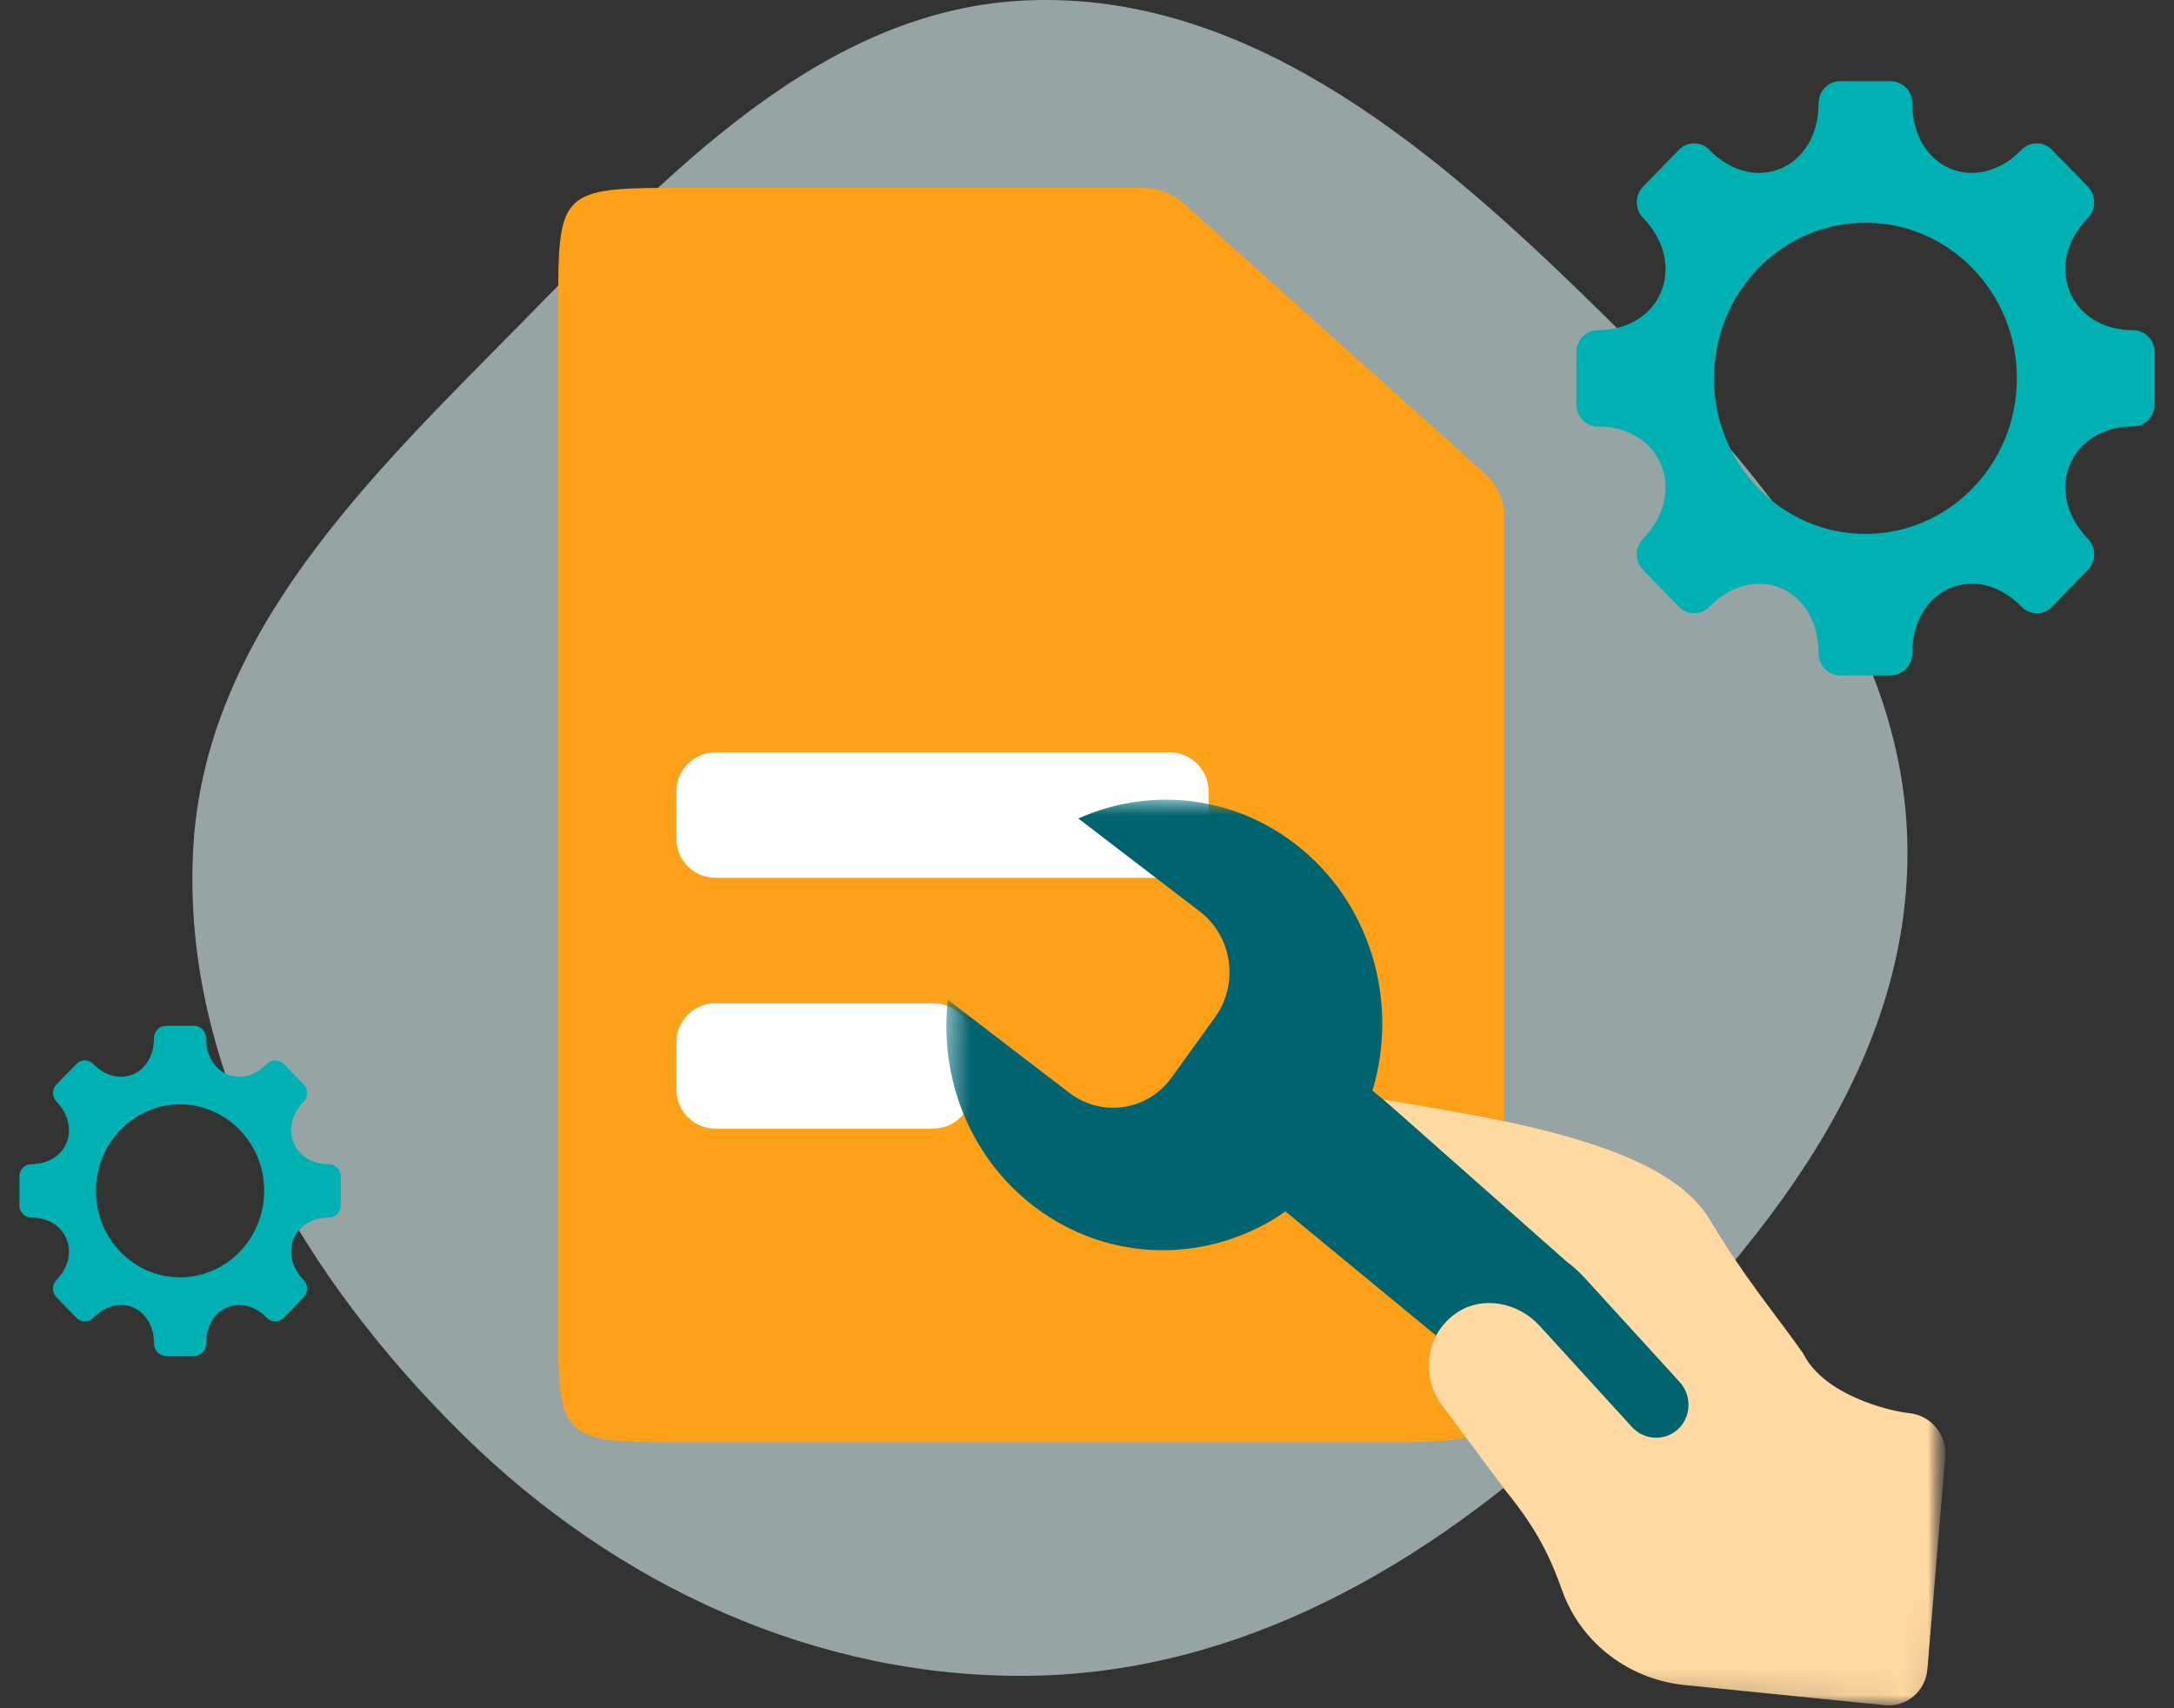 <svg width="84" height="66" viewBox="0 0 84 66" fill="none" xmlns="http://www.w3.org/2000/svg">
<rect x="0" y="0" width="84" height="66" fill="#333333" stroke="none"/>
<path opacity="0.6" fill-rule="evenodd" clip-rule="evenodd" d="M7.462 32.846C7.017 41.49 11.796 49.426 17.868 55.417C23.805 61.273 31.577 64.857 39.8 64.746C47.92 64.636 55.17 60.471 61.163 54.832C67.498 48.871 73.754 41.679 73.701 32.846C73.647 24.045 67.127 17.163 60.899 11.131C54.917 5.337 48.01 -0.275 39.8 0.01C31.771 0.289 25.797 6.743 20.079 12.55C14.304 18.413 7.892 24.508 7.462 32.846Z" fill="#D8F0F2"/>
<rect x="22.176" y="24.883" width="29.244" height="22.029" fill="white"/>
<path d="M44.204 7.26C44.759 7.26 45.295 7.465 45.709 7.836L57.373 18.3C57.849 18.727 58.122 19.337 58.122 19.977V51.078C58.122 55.417 58.075 55.723 53.878 55.723H25.809C21.613 55.723 21.566 55.417 21.566 51.078V11.904C21.566 7.566 21.613 7.26 25.809 7.26H44.204ZM27.637 38.761C26.808 38.761 26.135 39.433 26.135 40.263V42.105C26.135 42.934 26.808 43.606 27.637 43.606H36.056C36.886 43.606 37.558 42.934 37.558 42.105V40.263C37.558 39.433 36.886 38.761 36.056 38.761H27.637ZM27.637 29.068C26.808 29.069 26.135 29.741 26.135 30.571V32.412C26.135 33.242 26.808 33.915 27.637 33.915H45.195C46.025 33.915 46.698 33.242 46.698 32.412V30.571C46.698 29.741 46.025 29.068 45.195 29.068H27.637Z" fill="#FFA019"/>
<mask id="mask0_11155_5351" style="mask-type:alpha" maskUnits="userSpaceOnUse" x="35" y="30" width="41" height="36">
<rect width="39.04" height="34.312" transform="matrix(1 0.028 -0.025 1 36.76 30.608)" fill="#D9D9D9"/>
</mask>
<g mask="url(#mask0_11155_5351)">
<path fill-rule="evenodd" clip-rule="evenodd" d="M41.666 31.623L46.362 35.22C47.617 36.18 47.88 38.004 46.952 39.294L45.271 41.628C44.343 42.918 42.574 43.184 41.32 42.224L36.624 38.627C36.283 41.613 37.449 44.691 39.945 46.604C42.882 48.853 46.783 48.818 49.668 46.807L62.74 57.577C63.994 58.538 65.763 58.271 66.692 56.982C67.62 55.692 67.356 53.868 66.102 52.908L53.029 42.138C54.062 38.708 52.967 34.846 50.03 32.596C47.534 30.684 44.34 30.423 41.666 31.623Z" fill="#006370"/>
<mask id="mask1_11155_5351" style="mask-type:alpha" maskUnits="userSpaceOnUse" x="21" y="13" width="56" height="54">
<rect width="53.34" height="51.149" transform="matrix(-1 -0.032 -0.027 1 76.253 15.377)" fill="#D9D9D9"/>
</mask>
<g mask="url(#mask1_11155_5351)">
<path d="M60.518 48.731C60.772 48.919 61.012 49.135 61.234 49.377L64.895 53.39C65.153 53.67 65.265 54.037 65.236 54.389C65.21 54.694 65.08 54.986 64.845 55.209C64.338 55.69 63.536 55.657 63.056 55.134L59.484 51.219C58.653 50.312 57.283 50.046 56.281 50.723C55.114 51.511 54.87 53.102 55.667 54.227L58.159 57.575C59.578 59.309 60 60.462 60.408 61.578C60.437 61.656 60.472 61.743 60.515 61.838C61.338 63.684 63.118 64.906 65.091 65.104L72.829 65.882C73.663 65.965 74.399 65.344 74.471 64.495L75.162 56.29C75.233 55.441 74.615 54.684 73.779 54.599C73.016 54.523 70.479 53.913 69.674 52.297C68.671 50.86 67.432 49.416 66.091 47.166C65.116 45.532 62.755 44.13 56.576 43.019C55.943 42.905 54.746 42.698 53.457 42.483L60.518 48.731Z" fill="#FFD8A2"/>
</g>
</g>
<path fill-rule="evenodd" clip-rule="evenodd" d="M3.706 46.011C3.706 47.855 5.161 49.351 6.957 49.351C8.752 49.351 10.208 47.855 10.208 46.011C10.208 44.166 8.752 42.671 6.957 42.671C5.161 42.671 3.706 44.166 3.706 46.011ZM7.962 40.107C7.962 41.516 9.341 42.1 10.309 41.105C10.488 40.922 10.78 40.922 10.959 41.105L11.731 41.898C11.91 42.082 11.91 42.383 11.731 42.566C10.763 43.562 11.331 44.978 12.703 44.978C12.956 44.978 13.163 45.19 13.163 45.45V46.572C13.163 46.832 12.956 47.044 12.703 47.044C11.331 47.044 10.763 48.46 11.731 49.455C11.91 49.639 11.91 49.94 11.731 50.123L10.959 50.917C10.78 51.1 10.488 51.1 10.309 50.917C9.341 49.922 7.962 50.506 7.962 51.915C7.962 52.175 7.755 52.388 7.503 52.388H6.411C6.158 52.388 5.951 52.175 5.951 51.915C5.951 50.506 4.572 49.922 3.604 50.917C3.425 51.1 3.133 51.1 2.954 50.917L2.182 50.123C2.003 49.94 2.003 49.639 2.182 49.455C3.15 48.46 2.582 47.044 1.21 47.044C0.957 47.044 0.75 46.832 0.75 46.572V45.45C0.75 45.19 0.957 44.978 1.21 44.978C2.582 44.978 3.15 43.562 2.182 42.566C2.003 42.383 2.003 42.082 2.182 41.898L2.954 41.105C3.133 40.922 3.425 40.922 3.604 41.105C4.572 42.1 5.951 41.516 5.951 40.107C5.951 39.847 6.158 39.634 6.411 39.634H7.503C7.755 39.634 7.962 39.847 7.962 40.107Z" fill="#00B1B4"/>
<path fill-rule="evenodd" clip-rule="evenodd" d="M66.226 14.617C66.226 17.937 68.847 20.629 72.078 20.629C75.31 20.629 77.93 17.937 77.93 14.617C77.93 11.297 75.31 8.605 72.078 8.605C68.847 8.605 66.226 11.297 66.226 14.617ZM73.888 3.989C73.888 6.526 76.369 7.577 78.113 5.786C78.435 5.456 78.961 5.456 79.283 5.786L80.673 7.214C80.995 7.545 80.995 8.086 80.673 8.417C78.93 10.208 79.953 12.757 82.422 12.757C82.878 12.757 83.25 13.139 83.25 13.607V15.626C83.25 16.094 82.878 16.477 82.422 16.477C79.953 16.477 78.93 19.026 80.673 20.817C80.995 21.147 80.995 21.688 80.673 22.019L79.283 23.447C78.961 23.777 78.435 23.777 78.113 23.447C76.369 21.656 73.888 22.707 73.888 25.244C73.888 25.712 73.516 26.095 73.061 26.095H71.096C70.64 26.095 70.268 25.712 70.268 25.244C70.268 22.707 67.787 21.656 66.044 23.447C65.722 23.777 65.195 23.777 64.873 23.447L63.484 22.019C63.162 21.688 63.162 21.147 63.484 20.817C65.227 19.026 64.204 16.477 61.734 16.477C61.279 16.477 60.906 16.094 60.906 15.626V13.607C60.906 13.139 61.279 12.757 61.734 12.757C64.204 12.757 65.227 10.208 63.484 8.417C63.162 8.086 63.162 7.545 63.484 7.214L64.873 5.786C65.195 5.456 65.722 5.456 66.044 5.786C67.787 7.577 70.268 6.526 70.268 3.989C70.268 3.521 70.64 3.139 71.096 3.139H73.061C73.516 3.139 73.888 3.521 73.888 3.989Z" fill="#00B1B4"/>
</svg>
